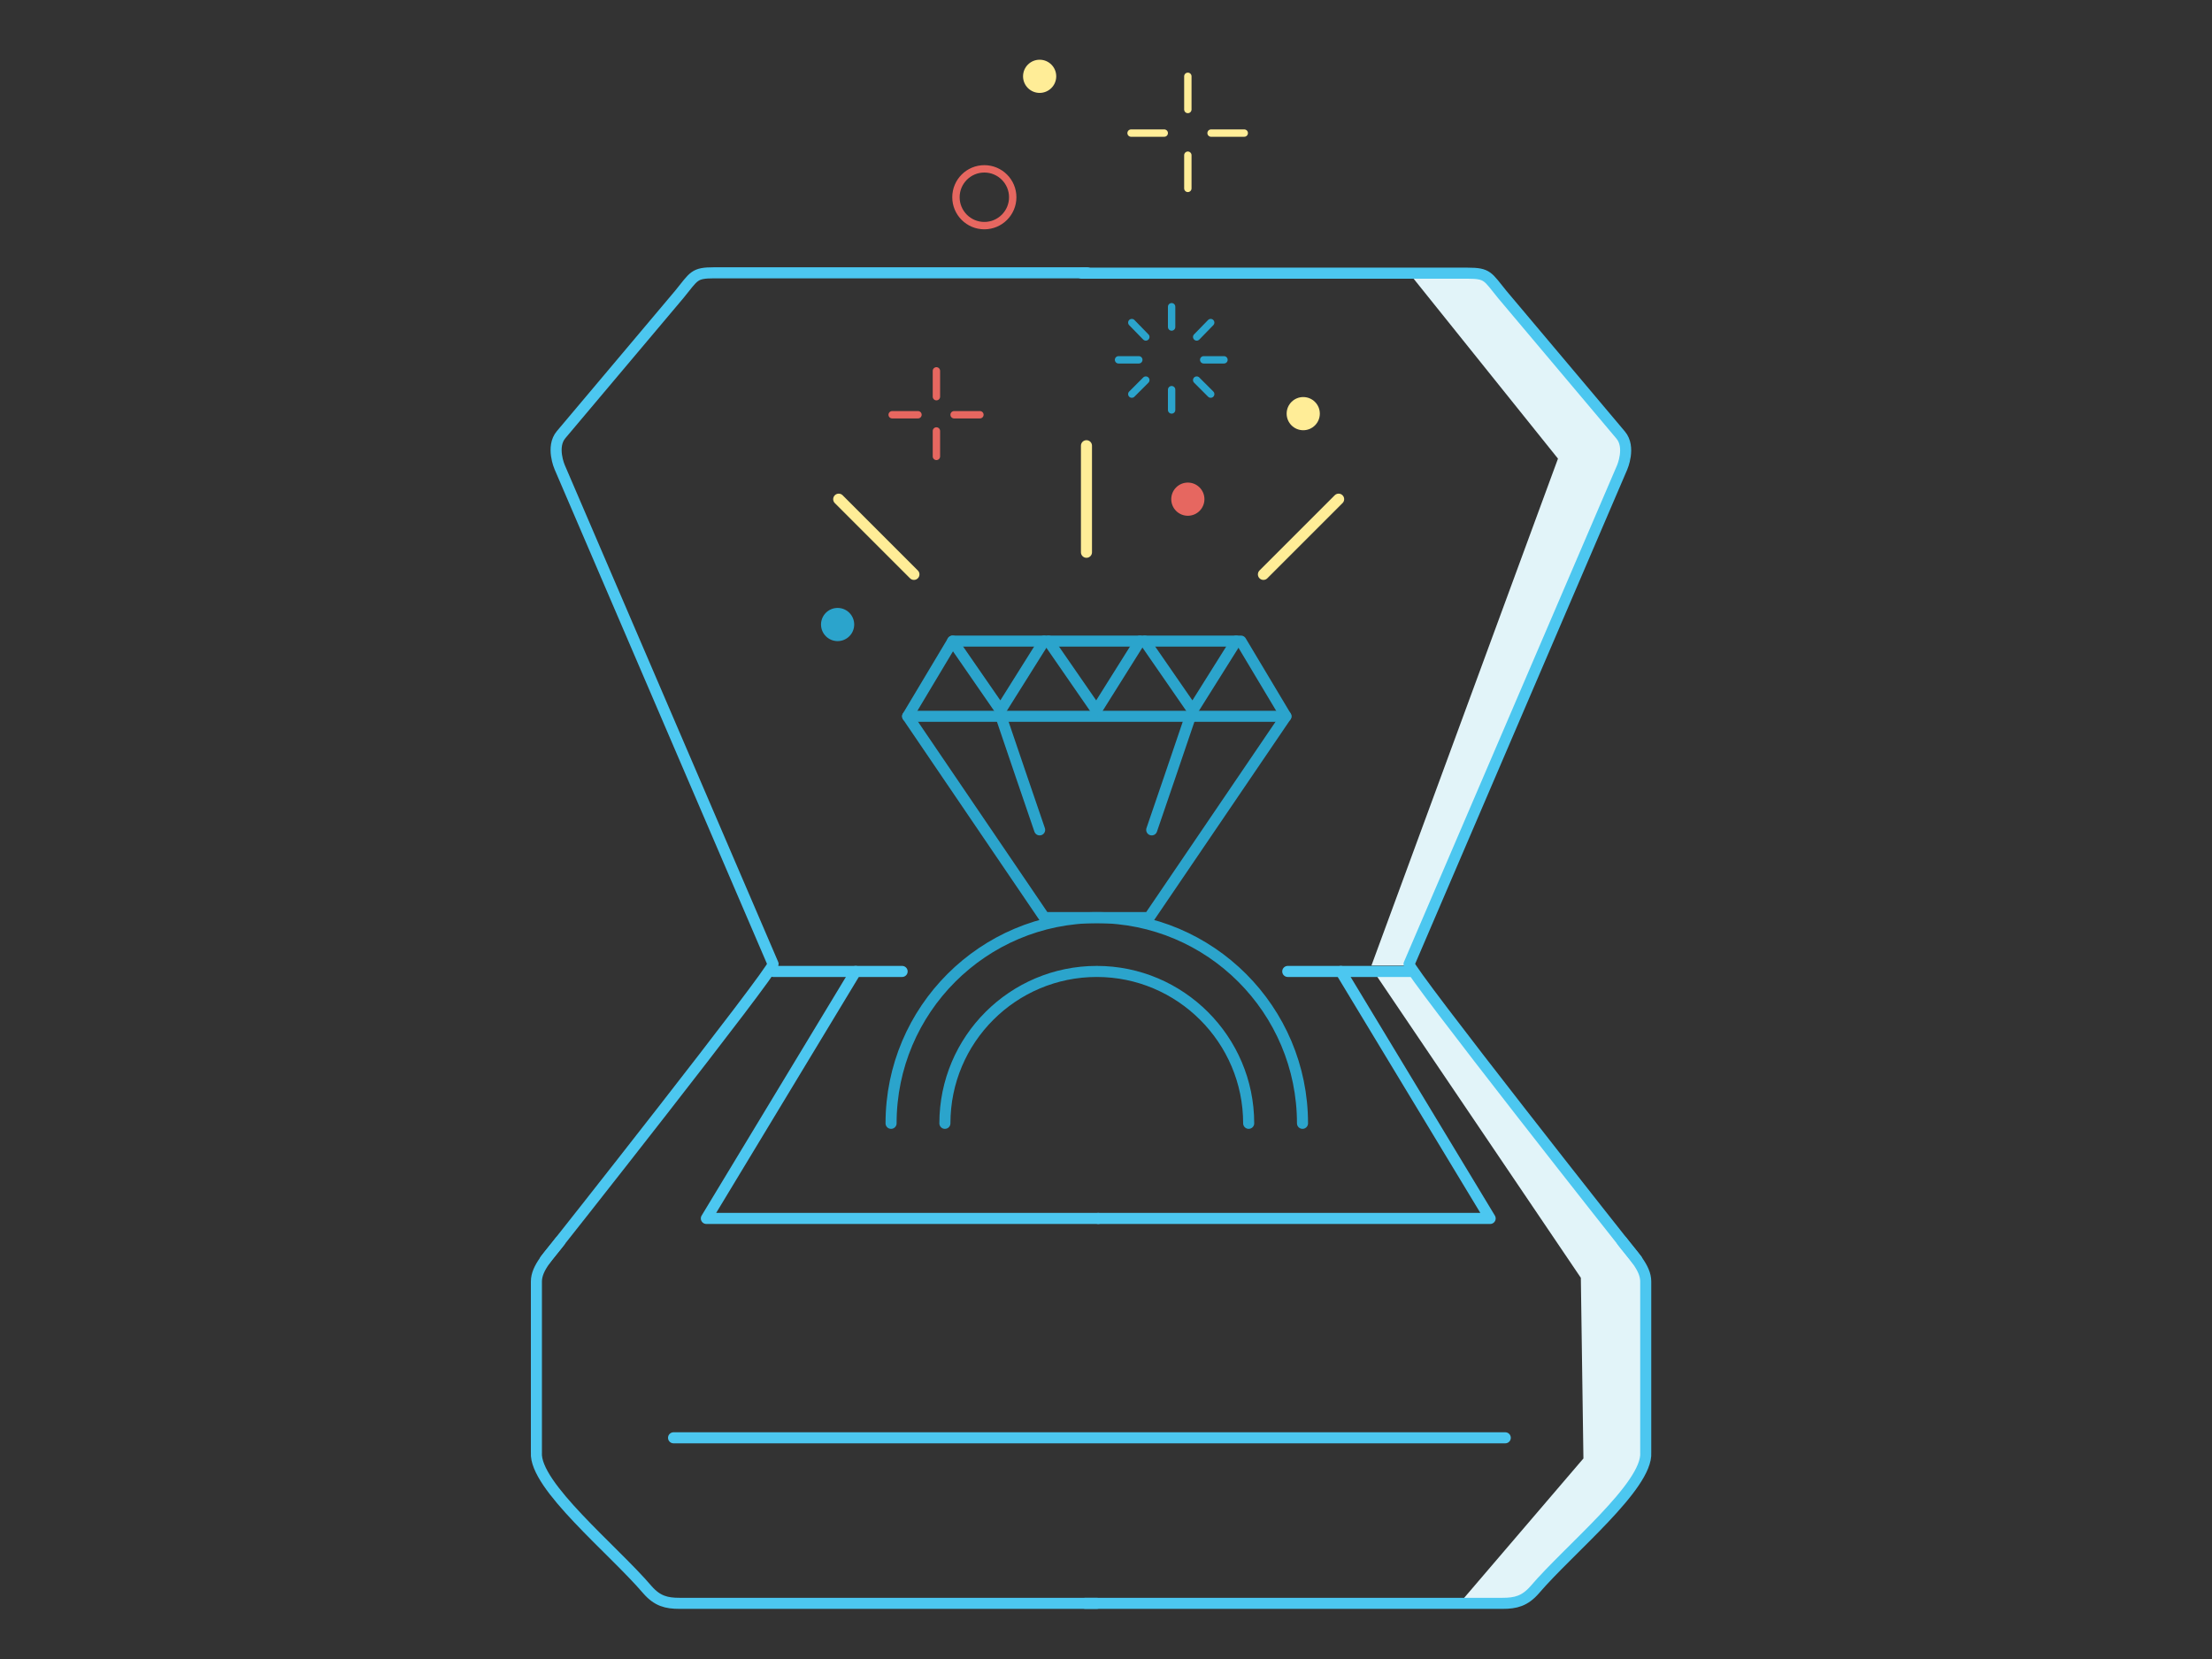 <?xml version="1.0" encoding="utf-8"?>
<!-- Generator: Adobe Illustrator 19.2.1, SVG Export Plug-In . SVG Version: 6.00 Build 0)  -->
<svg version="1.1" xmlns="http://www.w3.org/2000/svg" xmlns:xlink="http://www.w3.org/1999/xlink" x="0px" y="0px"
	 viewBox="0 0 600 450" style="enable-background:new 0 0 600 450;" xml:space="preserve">
<rect x="0" y="0" width="600" height="450" fill="#333333" stroke="none"/>
<style type="text/css">
	.st0{display:none;}
	.st1{display:inline;fill:#E9F6FD;}
	.st2{fill:none;stroke:#8979EA;stroke-width:3;stroke-linecap:round;stroke-linejoin:round;stroke-miterlimit:10;}
	.st3{fill:#E2F4F9;}
	.st4{display:inline;fill:none;}
	.st5{fill:none;stroke:#E66760;stroke-width:2;stroke-linecap:round;stroke-linejoin:round;stroke-miterlimit:10;}
	.st6{fill:none;stroke:#D0C8FB;stroke-width:2;stroke-linecap:round;stroke-linejoin:round;stroke-miterlimit:10;}
	.st7{fill:none;stroke:#8979EA;stroke-width:3;stroke-miterlimit:10;}
	.st8{fill:#FFED97;}
	.st9{fill:none;stroke:#FFED97;stroke-width:2;stroke-miterlimit:10;}
	.st10{fill:none;stroke:#D0C8FB;stroke-width:3;stroke-linecap:round;stroke-linejoin:round;stroke-miterlimit:10;}
	.st11{fill:#D0C8FB;}
	.st12{fill:#8979EA;}
	.st13{fill:#E9F6FD;}
	.st14{fill:none;stroke:#2BA4CC;stroke-width:2;stroke-linecap:round;stroke-linejoin:round;stroke-miterlimit:10;}
	.st15{fill:none;stroke:#FFED97;stroke-width:2;stroke-linecap:round;stroke-linejoin:round;stroke-miterlimit:10;}
	.st16{fill:#E66760;}
	.st17{fill:#2BA4CC;}
	.st18{fill:none;stroke:#FFED97;stroke-width:3;stroke-linecap:round;stroke-linejoin:round;stroke-miterlimit:10;}
	.st19{fill:none;stroke:#4CC7F0;stroke-width:3;stroke-linecap:round;stroke-linejoin:round;stroke-miterlimit:10;}
	.st20{fill:none;stroke:#60B7D7;stroke-width:3;stroke-linecap:round;stroke-linejoin:round;stroke-miterlimit:10;}
	.st21{fill:none;stroke:#2BA4CC;stroke-width:3;stroke-linecap:round;stroke-linejoin:round;stroke-miterlimit:10;}
	.st22{fill:none;stroke:#7DD3EA;stroke-width:3.5;stroke-linecap:round;stroke-linejoin:round;stroke-miterlimit:10;}
	.st23{fill:none;stroke:#69C5E4;stroke-width:3;stroke-linecap:round;stroke-linejoin:round;stroke-miterlimit:10;}
	.st24{fill:none;stroke:#69C5E4;stroke-width:3.5;stroke-linecap:round;stroke-linejoin:round;stroke-miterlimit:10;}
	.st25{fill:none;stroke:#8979EA;stroke-width:3.5;stroke-linecap:round;stroke-linejoin:round;stroke-miterlimit:10;}
	.st26{fill:none;stroke:#8979EA;stroke-width:2.922;stroke-linecap:round;stroke-linejoin:round;stroke-miterlimit:10;}
	.st27{fill:#FFFFFF;stroke:#D0C8FB;stroke-width:2;stroke-linecap:round;stroke-linejoin:round;stroke-miterlimit:10;}
	.st28{fill:#FFFFFF;stroke:#E86F69;stroke-width:1.77;stroke-miterlimit:10;}
	.st29{fill:#E86F69;}
	.st30{fill:#FFFFFF;}
</style>
<g id="Layer_4" class="st0">
</g>
<g id="Layer_7">
	<polyline class="st3" points="382.8,74.8 422.6,124.4 372,261.9 381.4,261.9 440.1,127.4 441.3,122.6 439.1,117.3 402.4,74.8 
		382.8,74.8 	"/>
	<polyline class="st3" points="372.8,263.8 428.8,346.6 429.5,395.6 396.9,433.7 412.9,434 425.9,421.3 444.8,399.6 446.4,394.1 
		446.4,346.1 391.8,275 385.7,266.9 382.8,264.8 	"/>
</g>
<g id="Layer_11" class="st0">
</g>
<g id="Layer_1">
	<circle class="st5" cx="267" cy="53.5" r="7.7"/>
</g>
<g id="Layer_2">
</g>
<g id="Layer_3">
	<g>
		<line class="st14" x1="332" y1="97.6" x2="326.5" y2="97.6"/>
		<line class="st14" x1="324.6" y1="91.4" x2="328.4" y2="87.5"/>
		<line class="st14" x1="310.8" y1="91.4" x2="307" y2="87.5"/>
		<line class="st14" x1="317.8" y1="88.7" x2="317.8" y2="83.2"/>
		<line class="st14" x1="324.6" y1="103.1" x2="328.4" y2="106.9"/>
		<line class="st14" x1="303.4" y1="97.6" x2="308.9" y2="97.6"/>
		<line class="st14" x1="310.8" y1="103.1" x2="307" y2="106.9"/>
		<line class="st14" x1="317.8" y1="105.7" x2="317.8" y2="111.2"/>
	</g>
	<g>
		<line class="st5" x1="265.8" y1="112.5" x2="258.8" y2="112.5"/>
		<line class="st5" x1="249" y1="112.5" x2="242" y2="112.5"/>
		<line class="st5" x1="254" y1="116.9" x2="254" y2="123.8"/>
		<line class="st5" x1="254" y1="100.6" x2="254" y2="107.6"/>
	</g>
	<line class="st18" x1="294.7" y1="120.9" x2="294.7" y2="149.8"/>
	<line class="st18" x1="227.5" y1="135.4" x2="247.9" y2="155.8"/>
	<line class="st18" x1="363.1" y1="135.4" x2="342.7" y2="155.8"/>
	<g>
		<line class="st15" x1="337.5" y1="36.1" x2="328.5" y2="36.1"/>
		<line class="st15" x1="315.8" y1="36.1" x2="306.8" y2="36.1"/>
		<line class="st15" x1="322.2" y1="20.7" x2="322.2" y2="29.7"/>
		<line class="st15" x1="322.2" y1="42.1" x2="322.2" y2="51.1"/>
	</g>
	<g>
		<polygon class="st21" points="336.6,173.9 297.5,173.9 258.4,173.9 246.2,194.3 283.3,248.9 297.5,248.9 311.7,248.9 348.8,194.3 
					"/>
		<line class="st21" x1="246.2" y1="194.3" x2="348.8" y2="194.3"/>
		<polyline class="st21" points="258.4,173.9 271.4,192.7 283.2,173.9 		"/>
		<polyline class="st21" points="284.4,173.9 297.4,192.7 309.2,173.9 		"/>
		<polyline class="st21" points="310.5,173.9 323.5,192.7 335.3,173.9 		"/>
		<path class="st21" d="M271.5,194.3c0.3,1,10.5,30.8,10.5,30.8"/>
		<path class="st21" d="M322.9,194.3c-0.3,1-10.5,30.8-10.5,30.8"/>
		<path class="st21" d="M241.7,304.7c0-30.8,25-55.8,55.8-55.8s55.8,25,55.8,55.8"/>
		<path class="st21" d="M256.3,304.7c0-22.8,18.5-41.2,41.2-41.2s41.2,18.5,41.2,41.2"/>
	</g>
	<g>
		<path class="st19" d="M151.9,336.7c-2.8,3.7-6.4,7.1-6.4,10.9V394c-0.6,9,20.8,26.3,30.1,37.2c2.7,3.1,5.2,3.7,8.7,3.7
			c3.5,0,113.2,0,113.2,0"/>
		<path class="st19" d="M147.9,341.7c2.5-3,61.8-78.2,61.8-80.2l-57.9-134.8c0,0-2.4-5.5,0.4-8.8l32.1-38.1c4-4.9,3.9-5.8,9.4-5.8
			s101.2,0,101.2,0"/>
	</g>
	<g>
		<path class="st19" d="M440,336.7c2.8,3.7,6.4,7.1,6.4,10.9V394c0.6,9-20.8,26.3-30.1,37.2c-2.7,3.1-5.2,3.7-8.7,3.7
			s-113.2,0-113.2,0"/>
		<path class="st19" d="M444,341.7c-2.5-3-61.8-78.2-61.8-80.2L440,126.8c0,0,2.4-5.5-0.4-8.8l-32.1-38.1c-4-4.9-3.9-5.8-9.4-5.8
			c-10.9,0-16.2,0-104.7,0"/>
	</g>
	<g>
		<polyline class="st19" points="232.1,263.5 191.6,330.5 297.9,330.5 		"/>
	</g>
	<g>
		<polyline class="st19" points="363.7,263.5 404.2,330.5 297.9,330.5 		"/>
	</g>
	<line class="st19" x1="182.7" y1="390" x2="408.3" y2="390"/>
	<line class="st19" x1="209.7" y1="263.5" x2="244.7" y2="263.5"/>
	<polyline class="st19" points="382.6,263.5 370.3,263.5 349.3,263.5 	"/>
	<circle class="st16" cx="322.2" cy="135.4" r="4.5"/>
	<circle class="st8" cx="353.5" cy="112.2" r="4.5"/>
	<circle class="st8" cx="282" cy="20.7" r="4.5"/>
	<circle class="st17" cx="227.2" cy="169.4" r="4.5"/>
</g>
<g id="Layer_5">
</g>
<g id="Layer_6">
</g>
<g id="Layer_8">
</g>
<g id="Layer_9">
</g>
<g id="Layer_10">
</g>
<g id="Layer_12">
</g>
<g id="Layer_13">
</g>
</svg>
